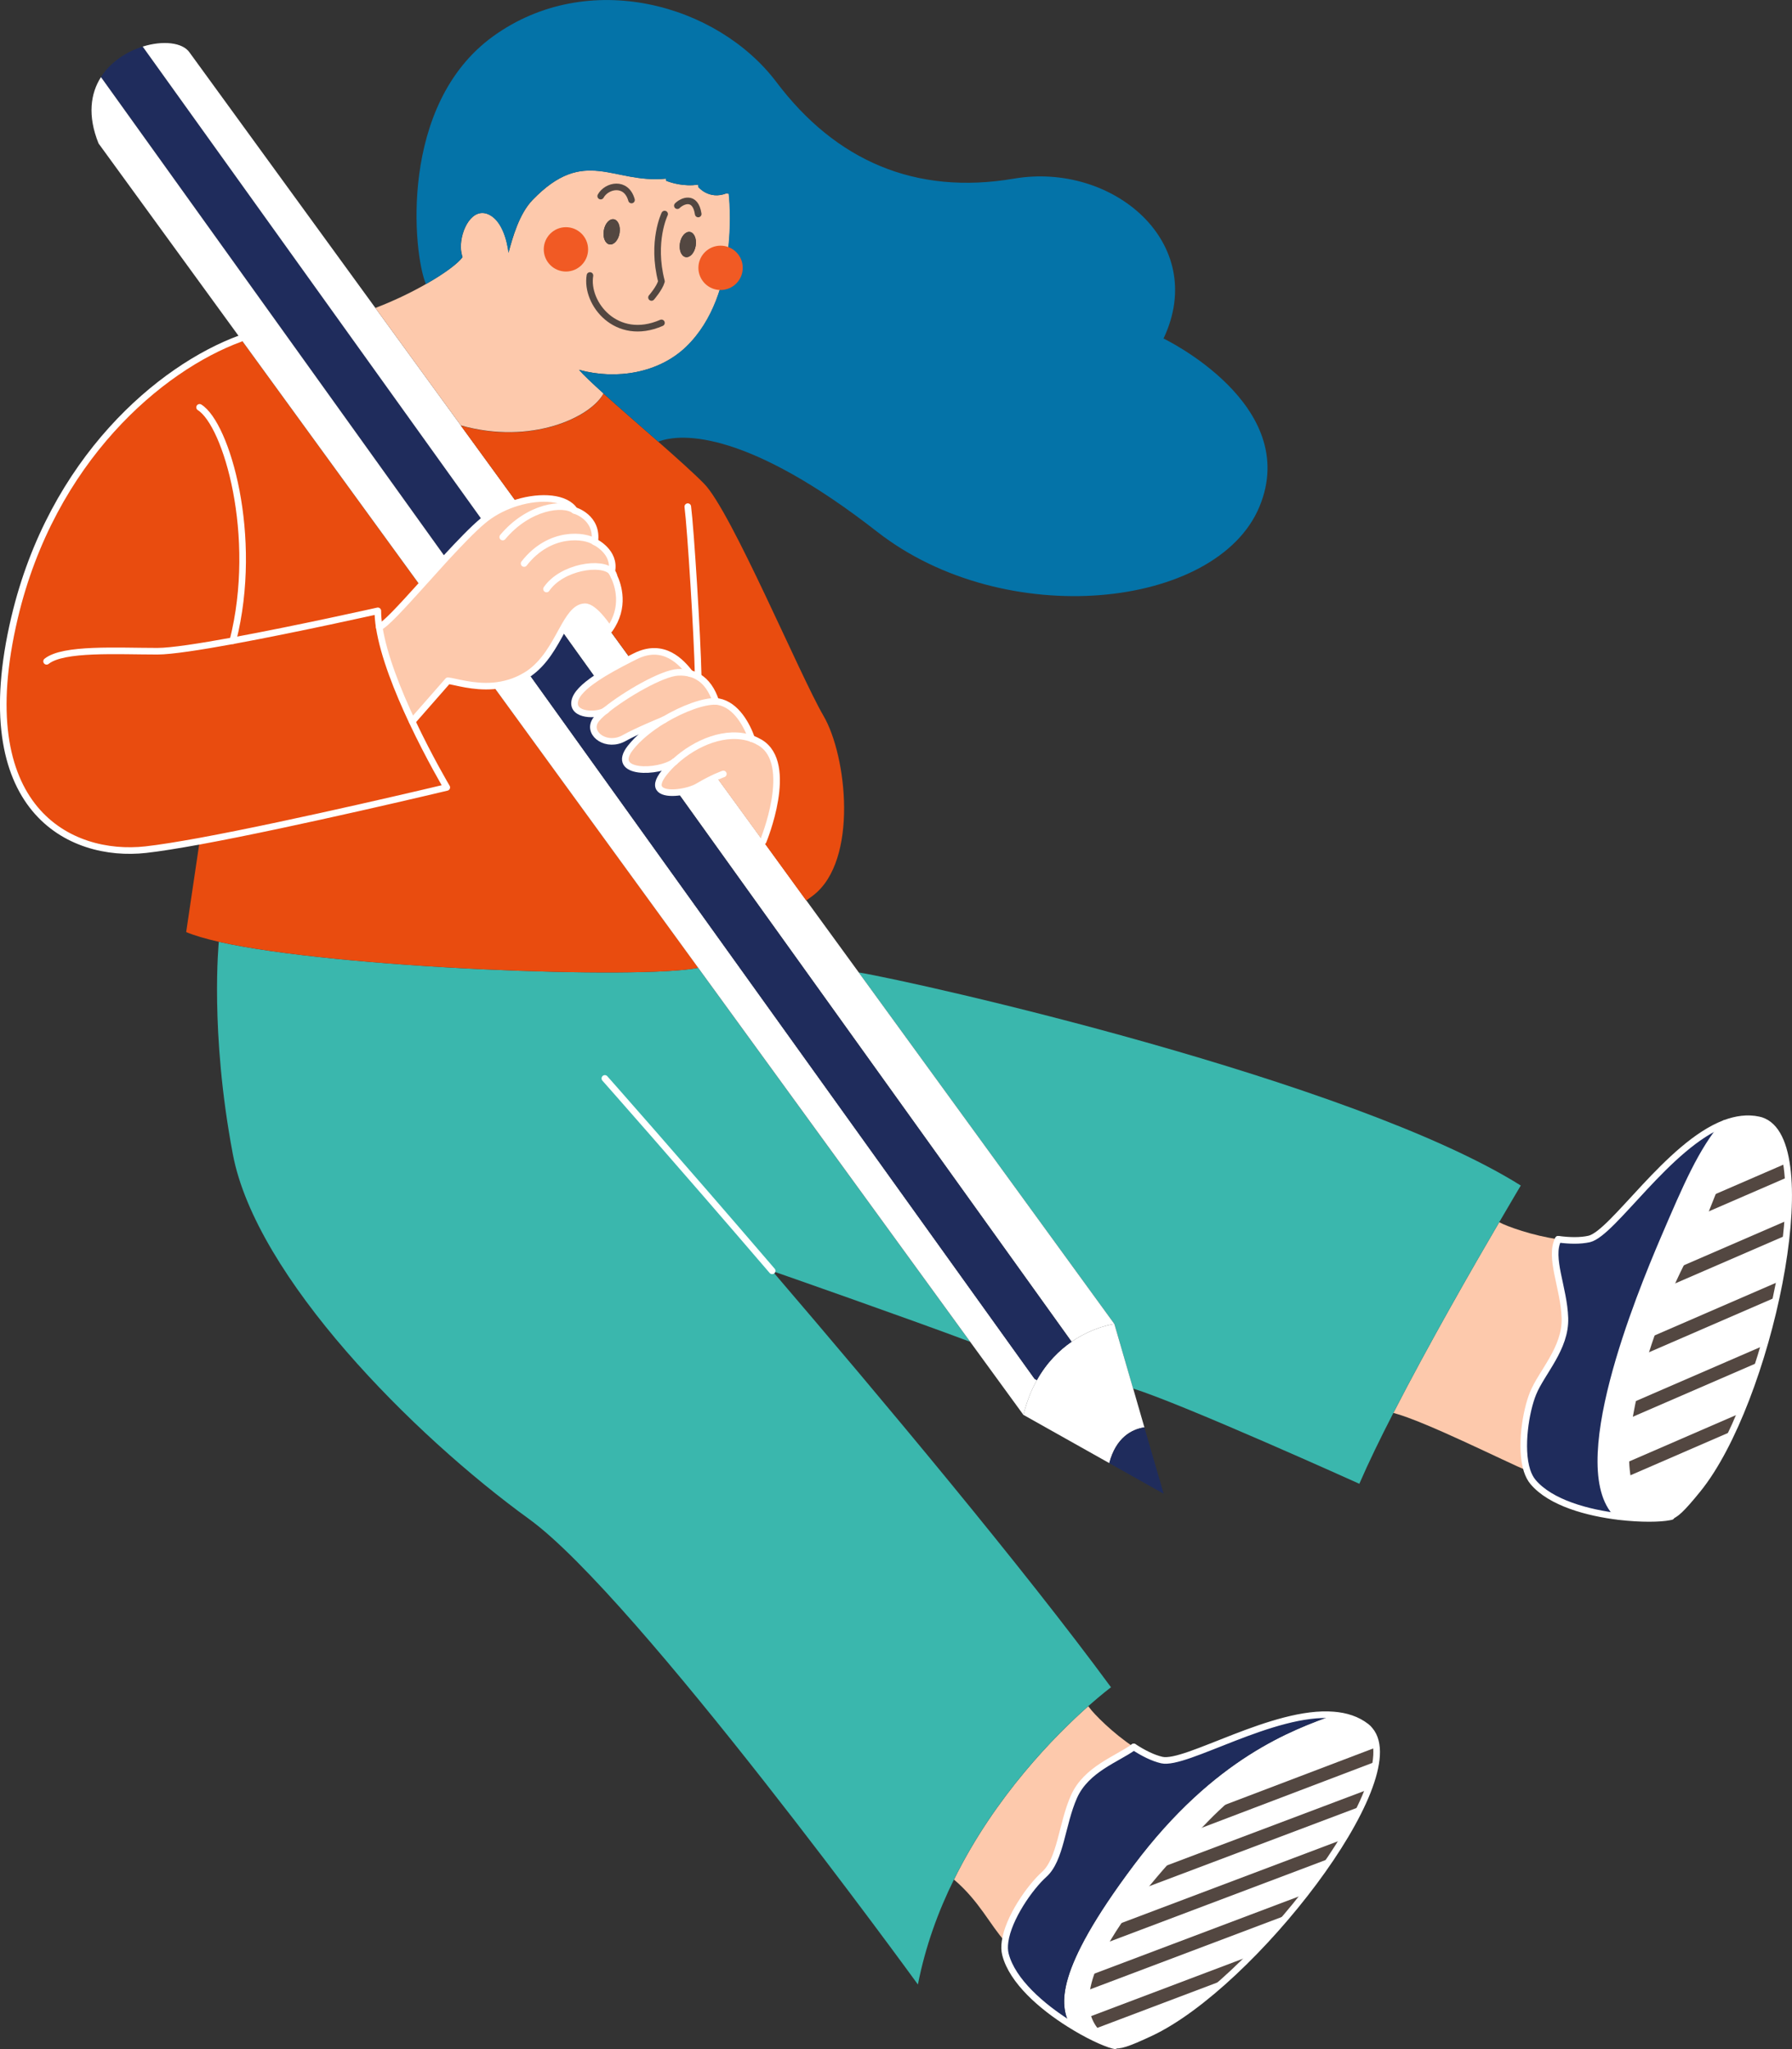 <?xml version="1.0" encoding="UTF-8"?>
<svg id="_レイヤー_2" data-name="レイヤー 2" xmlns="http://www.w3.org/2000/svg" xmlns:xlink="http://www.w3.org/1999/xlink" viewBox="0 0 271.62 310.52">
  <rect x="0" y="0" width="271.62" height="310.52" fill="#333333" stroke="none"/>
  <defs>
    <style>
      .cls-1, .cls-2, .cls-3, .cls-4 {
        fill: none;
      }

      .cls-5 {
        fill: #f15a24;
      }

      .cls-6 {
        fill: #0473a8;
      }

      .cls-2, .cls-3 {
        stroke: #534741;
      }

      .cls-2, .cls-3, .cls-4 {
        stroke-linecap: round;
        stroke-linejoin: round;
      }

      .cls-7 {
        fill: #534741;
      }

      .cls-8 {
        fill: #fdc9ac;
      }

      .cls-9 {
        fill: #e94c0f;
      }

      .cls-10 {
        fill: #fff;
      }

      .cls-3 {
        stroke-width: 2px;
      }

      .cls-4 {
        stroke: #fff;
      }

      .cls-11 {
        fill: #3ab7ad;
      }

      .cls-12 {
        fill: #1f2c5c;
      }

      .cls-13 {
        clip-path: url(#clippath);
      }
    </style>
    <clipPath id="clippath">
      <path class="cls-1" d="M207.64,262.22c6.3,7.47-17.86,38.64-33.25,45.86-3.51,1.64-4.76,2.05-5.65,1.79-.48-.13-.86-.46-1.42-.88-8.83-6.69,5.44-23.12,15.6-33.49,7.44-7.61,21.12-16.55,24.7-13.28h0ZM267.32,169.97c-4.64-1.41-7.02,11.3-12.07,20.68-5.06,9.39-14.73,36.81-3.86,38.98.68.14,1.16.26,1.65.17.91-.16,1.87-1.07,4.3-4.07,10.72-13.2,18.91-51.79,9.98-55.77h0Z"/>
    </clipPath>
  </defs>
  <g id="_デザイン" data-name="デザイン">
    <g>
      <g>
        <g>
          <path class="cls-10" d="M207.08,261.66c.21.16.4.35.55.55-3.58-3.26-17.26,5.68-24.7,13.28-10.15,10.37-24.43,26.8-15.6,33.49.56.42.94.74,1.42.88l-.02.09c-1.36-.35-3.94-1.54-6.66-3.26-1.31-2.81-2.45-7.76,9.79-24.06,12.23-16.3,24.12-20.49,30.28-22.73h0c1.87.14,3.56.67,4.95,1.75Z"/>
          <path class="cls-8" d="M165.07,258.72c.72,1.01,3.63,3.97,6.78,6.03-2.49,1.81-7.2,3.35-9.05,7.52-1.86,4.18-1.99,9.52-4.54,11.81-2.14,1.93-5.42,6.61-5.91,10.16-2.28-2.52-3.91-6.13-7.75-9.4,6.23-12.66,15.39-21.87,20.34-26.26l.13.14Z"/>
          <path class="cls-10" d="M207.64,262.22c6.3,7.47-17.86,38.64-33.25,45.86-3.51,1.64-4.76,2.05-5.65,1.79-.48-.13-.86-.46-1.42-.88-8.83-6.69,5.44-23.12,15.6-33.49,7.44-7.61,21.12-16.55,24.7-13.28h0Z"/>
          <path class="cls-12" d="M202.14,259.9h0c-6.16,2.24-18.05,6.43-30.28,22.74-12.23,16.3-11.09,21.25-9.79,24.06-4.15-2.61-8.63-6.47-9.67-10.52-.15-.58-.16-1.23-.06-1.94.49-3.56,3.77-8.24,5.91-10.16,2.55-2.28,2.68-7.63,4.54-11.81,1.86-4.17,6.57-5.71,9.05-7.52,1.43.94,2.91,1.68,4.25,1.99,3.6.82,16.95-7.59,26.04-6.83Z"/>
          <path class="cls-12" d="M261.42,170.24h0c-3.53,4.21-5.73,9.32-9.26,17.56-3.52,8.25-14.69,35.28-6.69,42.03h0c-4.83-.56-10.45-2.08-13.11-5.24-.39-.46-.69-1.05-.91-1.72-1.11-3.43-.18-9.06.91-11.71,1.29-3.18,4.98-6.84,4.83-11.41-.14-4.57-2.45-9.21-1.01-11.94,1.7.23,3.35.26,4.69-.04,3.6-.85,12-14.27,20.54-17.52Z"/>
          <path class="cls-10" d="M267.32,169.96c8.93,3.98.73,42.57-9.98,55.77-2.44,3-3.4,3.9-4.3,4.07-.49.09-.97-.03-1.65-.17-10.87-2.17-1.19-29.59,3.86-38.98,5.05-9.38,7.43-22.08,12.07-20.68h0Z"/>
          <path class="cls-10" d="M267.32,169.96h0c-4.64-1.4-7.02,11.31-12.07,20.69-5.06,9.39-14.73,36.81-3.86,38.98.68.14,1.16.26,1.65.17v.09c-1.39.28-4.29.33-7.56-.05h0c-8-6.76,3.17-33.79,6.69-42.04,3.53-8.24,5.73-13.35,9.26-17.55h0c1.72-.66,3.46-.91,5.15-.54.25.05.51.13.74.24Z"/>
          <path class="cls-8" d="M237.2,199.74c.14,4.57-3.54,8.23-4.83,11.41-1.09,2.65-2.02,8.29-.91,11.71-3.14-1.27-15.38-7.46-20.26-8.74,5.31-10.35,12.08-22.14,16.04-28.9,1.1.61,5.14,2.07,8.95,2.58-1.44,2.73.87,7.37,1.01,11.94Z"/>
          <path class="cls-11" d="M227.24,185.22c-3.96,6.76-10.73,18.56-16.04,28.9-2.01,3.9-3.8,7.6-5.16,10.74,0,0-26.86-12.13-34.29-14.43l-2.84-9.79-38.75-53.27c8.99,1.49,74.86,16.31,100.35,32.29,0,0-1.27,2.13-3.27,5.56Z"/>
          <path class="cls-10" d="M171.76,210.43l1.7,5.88c-1.87.26-4.32,1.53-5.32,5.42l-13.01-7.31c.5-2.05,1.2-3.79,2.04-5.28,1.5-2.69,3.41-4.54,5.26-5.81,3.35-2.3,6.48-2.69,6.48-2.69l2.84,9.79Z"/>
          <path class="cls-12" d="M173.46,216.32l2.92,10.05-8.24-4.63c1-3.9,3.46-5.16,5.32-5.42Z"/>
          <path class="cls-8" d="M108.91,106.34c2.7.51,4.3,3.57,5.03,5.61-3.82-1.37-8.48.57-11.65,3.47-.01.01-.02.01-.03.02-2.39,1.77-9.87,1.96-6.7-2.1,1.22-1.57,3.08-3.04,5.06-4.23.02,0,.04-.02.04-.02,2.92-1.74,6.09-2.87,7.85-2.78.15,0,.29.02.41.04Z"/>
          <path class="cls-11" d="M117.05,192.6c16.76,19.56,38.02,44.97,51.35,63.1,0,0-1.35,1-3.47,2.88-4.94,4.39-14.11,13.6-20.34,26.26-2.39,4.82-4.33,10.15-5.46,15.9,0,0-42.61-58.71-58.93-70.53-17.59-12.74-41.4-36.7-44.91-55.31-3.52-18.61-2.12-32.17-2.12-32.17,17.99,4.05,64.07,5.71,72.65,3.94l41.22,56.67c-9.51-3.57-29.38-10.52-30-10.73Z"/>
          <path class="cls-10" d="M130.16,147.37l38.75,53.27s-3.13.39-6.48,2.69l-59.72-83.26c1.17-.12,2.42-.49,3.13-.92,1.06-.64,2.05-1.12,2.75-1.44l7.1,9.76,6.51,8.96,7.96,10.93Z"/>
          <path class="cls-8" d="M91.77,107.67c2.9-2.38,8.62-5.7,11-5.79.67-.03,1.3.03,1.85.18h0c.44.11.84.29,1.2.5,1.26.75,2.13,2.06,2.67,3.72h0c-1.76-.08-4.93,1.05-7.85,2.79,0,0-.02.01-.04.02-.46.18-4.12,1.69-5.98,2.74-2.62,1.49-5.49-.54-4.48-2.48.22-.43.81-1.02,1.61-1.68h0Z"/>
          <path class="cls-8" d="M108.58,117.73c-.7.32-1.69.8-2.75,1.44-.71.43-1.96.8-3.13.92-2.19.23-4.13-.39-1.97-3.04.45-.56.96-1.1,1.52-1.61,0,0,.02,0,.03-.02,3.17-2.9,7.83-4.83,11.65-3.47.44.15.86.35,1.26.59,5.36,3.18.48,14.95.48,14.95l-7.1-9.76Z"/>
          <path class="cls-10" d="M92.36,95.43l3.19,4.38c-1.89.96-3.75,1.96-5.25,2.98l-5.16-7.19c1.1-1.99,2.05-3.59,3.49-3.63,1.52-.04,3.73,3.46,3.73,3.46Z"/>
          <path class="cls-9" d="M74.77,103.97l31.07,42.7c-8.58,1.77-54.66.11-72.65-3.94-2.06-.47-3.74-.96-4.97-1.48l2.04-13.77c14.59-2.68,37.47-8.15,37.47-8.15,0,0-2.62-4.41-5.24-9.97l5.41-6.17c1.11.11,3.78,1.03,6.87.78Z"/>
          <path class="cls-8" d="M92.72,86.65s0,.04,0,.06c0,0,.14.22.34.62.64,1.35,1.76,4.69-.68,8.09,0,0-2.21-3.5-3.73-3.46-1.44.04-2.39,1.64-3.49,3.63-1.2,2.18-2.59,4.83-4.99,6.49-.12.08-.24.16-.38.24-1.68,1.04-3.41,1.49-5.02,1.63-3.09.25-5.76-.66-6.87-.78l-5.41,6.17c-2.17-4.61-4.33-10-5-14.32.87-.31,3.36-3.03,6.25-6.23,1.24-1.38,2.56-2.84,3.84-4.25,2.09-2.26,4.1-4.36,5.61-5.62.16-.14.33-.26.48-.39,1.39-1.06,3.03-1.86,4.7-2.37,3.67-1.11,7.44-.82,8.73,1.17,0,0,3.58,1.02,3.06,4.76,0,0,3.21,1.51,2.57,4.53Z"/>
          <path class="cls-10" d="M156.82,208.96l.35.19c-.84,1.49-1.54,3.23-2.04,5.28l-8.08-11.09-41.22-56.67-31.07-42.7c1.61-.14,3.33-.59,5.02-1.63.13-.08.25-.16.38-.24l76.66,106.86Z"/>
          <path class="cls-12" d="M102.7,120.08l59.72,83.26c-1.84,1.27-3.76,3.12-5.26,5.81l-.35-.19-76.66-106.86c2.4-1.66,3.78-4.31,4.99-6.49l5.16,7.19c-1.76,1.18-3.02,2.37-3.21,3.5-.38,2.15,3.31,2.23,4.67,1.4-.81.66-1.39,1.25-1.61,1.68-1.02,1.94,1.86,3.97,4.48,2.48,1.87-1.05,5.53-2.56,5.98-2.74-1.98,1.19-3.83,2.66-5.06,4.23-3.17,4.06,4.31,3.87,6.7,2.1-.56.51-1.07,1.05-1.52,1.61-2.16,2.65-.22,3.27,1.97,3.04Z"/>
          <path class="cls-8" d="M104.62,102.07c-.55-.15-1.17-.21-1.85-.18-2.39.09-8.11,3.42-11,5.79h0c-1.36.85-5.05.76-4.67-1.39.19-1.13,1.45-2.31,3.21-3.5,1.5-1.02,3.36-2.02,5.25-2.98.24-.12.48-.23.71-.36,4.32-2.16,7,.89,8.35,2.61Z"/>
          <path class="cls-9" d="M57.48,95.04c.66,4.32,2.82,9.72,5,14.32,2.62,5.56,5.24,9.97,5.24,9.97,0,0-22.88,5.46-37.47,8.15-3.24.59-6.08,1.05-8.16,1.28-11.47,1.27-26.76-6.12-19.88-35.17,5.67-23.94,22.07-37.85,34.23-42.29l27.29,37.51c-2.89,3.2-5.38,5.92-6.25,6.23Z"/>
          <path class="cls-12" d="M21.63,7.06l51.56,71.88c-1.51,1.25-3.52,3.35-5.61,5.62L15.3,11.68c1.48-2.32,3.91-3.87,6.33-4.62Z"/>
          <path class="cls-10" d="M69.84,64.48l8.52,11.71c-1.67.51-3.31,1.3-4.7,2.37-.15.12-.32.24-.48.39L21.63,7.06c3.03-.95,6.04-.65,7.1.89l28.17,38.72,12.95,17.8Z"/>
          <path class="cls-10" d="M15.3,11.68l52.28,72.88c-1.29,1.41-2.6,2.87-3.84,4.25l-27.29-37.51L14.94,21.74c-1.71-4.23-1.21-7.59.36-10.05Z"/>
          <path class="cls-9" d="M105.83,102.57c-.37-.21-.76-.39-1.2-.49h0c-1.35-1.73-4.03-4.78-8.35-2.62-.24.12-.47.23-.71.36l-3.19-4.38c2.45-3.41,1.33-6.75.68-8.09-.03-.26-.14-.49-.33-.68.64-3.02-2.57-4.53-2.57-4.53.52-3.74-3.06-4.76-3.06-4.76-1.28-1.99-5.06-2.28-8.73-1.17l-8.52-11.71c10.66,3,19.68-1.21,21.63-4.85,2.38,2.14,5.46,4.8,8.32,7.31,2.82,2.48,5.42,4.81,6.93,6.35,4.15,4.25,14.52,29.06,18.09,35.17,3.57,6.12,5.27,21.92-1.53,27.19l-1.09.8-6.51-8.96s4.88-11.77-.48-14.95c-.41-.24-.83-.44-1.26-.59-.72-2.04-2.32-5.1-5.03-5.61-.12-.02-.25-.04-.41-.04h0c-.54-1.67-1.41-2.98-2.67-3.73Z"/>
          <path class="cls-8" d="M87.78,56.05c.63.74,1.99,2.02,3.7,3.57-1.96,3.64-10.97,7.85-21.63,4.85l-12.95-17.8c2.89-1.11,5.53-2.4,7.68-3.63,2.85-1.62,4.87-3.15,5.53-4.07-.15-.5-.24-.99-.25-1.45-.07-2.62,1.73-6.24,4.28-4.99s2.94,5.78,2.94,5.78c.64-2.4,1.64-5.93,3.65-8.01,7.92-8.2,12.13-2.44,20.23-3.23l.03.32c.77.33,2.75.91,4.83.59l.07.39s1.6,1.94,4.21.94l.38.05s1.87,15.18-6.46,23.19c-4.1,3.94-10.48,5.07-16.22,3.5ZM105.44,37.26c.18-1.05-.21-2-.87-2.11-.66-.1-1.34.66-1.51,1.71-.17,1.05.21,1.99.87,2.1.66.11,1.34-.65,1.51-1.7ZM93.9,35.33c.17-1.05-.21-1.99-.87-2.1-.66-.11-1.34.65-1.51,1.7-.18,1.06.21,2,.87,2.11.66.1,1.34-.65,1.51-1.71Z"/>
          <path class="cls-7" d="M104.58,35.15c.65.11,1.05,1.06.87,2.11-.17,1.05-.85,1.81-1.51,1.7-.65-.11-1.04-1.05-.87-2.1.17-1.05.85-1.81,1.51-1.71Z"/>
          <path class="cls-7" d="M93.04,33.23c.65.11,1.04,1.05.87,2.1-.17,1.06-.85,1.81-1.51,1.71-.65-.11-1.05-1.05-.87-2.11.17-1.05.85-1.81,1.51-1.7Z"/>
          <path class="cls-6" d="M100.94,27.08c-8.1.8-12.31-4.96-20.23,3.23-2.01,2.08-3.01,5.62-3.65,8.01,0,0-.39-4.53-2.94-5.78s-4.35,2.37-4.28,4.99c0,.46.1.95.25,1.45-.65.92-2.67,2.45-5.53,4.07-1.95-4.59-4.17-27.19,10.2-37.56,14.37-10.36,33.97-4.92,42.94,6.97,8.97,11.89,21.04,17.16,35.99,14.61,14.96-2.55,29.55,9.72,22.67,24.23,0,0,20.96,10.02,14.54,25.48-6.45,15.54-38.57,18.93-57.94,3.81-19.37-15.12-29.49-15.09-33.18-13.66-2.86-2.51-5.94-5.17-8.32-7.31-1.71-1.55-3.07-2.82-3.7-3.57,5.74,1.57,12.12.44,16.22-3.5,8.33-8.01,6.46-23.19,6.46-23.19l-.38-.05c-2.61,1-4.21-.94-4.21-.94l-.07-.39c-2.08.32-4.06-.26-4.83-.59l-.03-.32Z"/>
        </g>
        <g class="cls-13">
          <g>
            <g>
              <line class="cls-3" x1="212.88" y1="264.24" x2="175.67" y2="278.39"/>
              <line class="cls-3" x1="210.21" y1="271.19" x2="171.72" y2="285.71"/>
              <line class="cls-3" x1="205.75" y1="278.99" x2="167.26" y2="293.52"/>
              <line class="cls-3" x1="201.28" y1="286.8" x2="162.79" y2="301.33"/>
              <line class="cls-3" x1="190.81" y1="296.99" x2="165.07" y2="306.72"/>
            </g>
            <g>
              <line class="cls-3" x1="276.9" y1="174.73" x2="242.4" y2="189.69"/>
              <line class="cls-3" x1="276.22" y1="183.74" x2="241.72" y2="198.69"/>
              <line class="cls-3" x1="275.54" y1="192.74" x2="241.04" y2="207.7"/>
              <line class="cls-3" x1="274.86" y1="201.75" x2="240.37" y2="216.7"/>
              <line class="cls-3" x1="274.18" y1="210.75" x2="239.69" y2="225.71"/>
            </g>
          </g>
        </g>
        <path class="cls-2" d="M100.74,32.44s-2.04,4.18-.48,10.2c-.3,1.05-1.51,2.44-1.51,2.44"/>
        <path class="cls-2" d="M89.42,41.75c-.7,4.23,4.01,10.16,10.84,7.18"/>
        <path class="cls-2" d="M91.05,29.72c.89-1.63,3.87-2.29,4.67.59"/>
        <path class="cls-2" d="M102.67,31.17c.73-.73,2.72-1.62,3.16,1.26"/>
        <path class="cls-4" d="M36.44,51.3c-12.15,4.45-28.56,18.35-34.23,42.29-6.88,29.06,8.41,36.45,19.88,35.17,2.08-.23,4.91-.69,8.16-1.28,14.59-2.68,37.47-8.15,37.47-8.15,0,0-2.62-4.41-5.24-9.97-2.17-4.61-4.33-10-5-14.32-.14-.87-.21-1.7-.21-2.47,0,0-12.08,2.71-21.97,4.53-4.97.91-9.37,1.59-11.42,1.59-6.12,0-14.27-.51-16.82,1.53"/>
        <path class="cls-4" d="M30.25,61.73c4.08,2.55,9.06,19.49,5.05,35.37"/>
        <path class="cls-4" d="M57.48,95.04c.87-.31,3.36-3.03,6.25-6.23,1.24-1.38,2.56-2.84,3.84-4.25,2.09-2.26,4.1-4.36,5.61-5.62.16-.14.33-.26.48-.39,1.39-1.06,3.03-1.86,4.7-2.37,3.67-1.11,7.44-.82,8.73,1.17,0,0,3.58,1.02,3.06,4.76,0,0,3.21,1.51,2.57,4.53,0,.02,0,.04,0,.06,0,0,.14.22.34.62.64,1.35,1.76,4.69-.68,8.09,0,0-2.21-3.5-3.73-3.46-1.44.04-2.39,1.64-3.49,3.63-1.2,2.18-2.59,4.83-4.99,6.49-.12.08-.24.16-.38.24-1.68,1.04-3.41,1.49-5.02,1.63-3.09.25-5.76-.66-6.87-.78l-5.41,6.17"/>
        <path class="cls-4" d="M93.05,87.33c-.03-.26-.14-.49-.33-.68-1.49-1.67-7.59-.74-9.88,2.61"/>
        <path class="cls-4" d="M90.15,82.12c-1.36-1.02-6.8-1.75-10.71,3.28"/>
        <path class="cls-4" d="M87.09,77.36c-1.68-1.31-7-.62-10.89,4.03"/>
        <path class="cls-4" d="M102.25,115.43c-.56.51-1.07,1.05-1.52,1.61-2.16,2.65-.22,3.27,1.97,3.04,1.17-.12,2.42-.49,3.13-.92,1.06-.64,2.05-1.12,2.75-1.44.65-.28,1.06-.43,1.06-.43"/>
        <path class="cls-4" d="M115.68,127.48s4.88-11.77-.48-14.95c-.41-.24-.83-.44-1.26-.59-3.82-1.37-8.48.57-11.65,3.47"/>
        <path class="cls-4" d="M100.61,109.1c-1.98,1.19-3.83,2.66-5.06,4.23-3.17,4.06,4.31,3.87,6.7,2.1,0,0,.02,0,.03-.02"/>
        <path class="cls-4" d="M113.94,111.95c-.72-2.04-2.32-5.1-5.03-5.61-.12-.02-.25-.04-.41-.04-1.76-.09-4.93,1.04-7.85,2.78"/>
        <path class="cls-4" d="M91.76,107.68c-.81.66-1.39,1.25-1.61,1.68-1.02,1.94,1.86,3.97,4.48,2.48,1.87-1.05,5.53-2.56,5.98-2.74.02,0,.04-.02.04-.02"/>
        <path class="cls-4" d="M104.62,102.07c-.55-.15-1.17-.21-1.85-.18-2.39.09-8.11,3.42-11,5.79"/>
        <path class="cls-4" d="M108.5,106.29c-.54-1.66-1.41-2.97-2.67-3.72-.37-.21-.76-.39-1.2-.49"/>
        <path class="cls-4" d="M104.63,102.08h0c-1.35-1.73-4.03-4.78-8.35-2.62-.24.12-.47.23-.71.36-1.89.96-3.75,1.96-5.25,2.98-1.76,1.18-3.02,2.37-3.21,3.5-.38,2.15,3.31,2.23,4.67,1.4h0s.08-.06.12-.09"/>
        <path class="cls-4" d="M104.25,76.78c.43,3.3,1.45,19.46,1.58,25.78h0"/>
        <path class="cls-4" d="M91.68,163.43s11.03,12.45,25.36,29.16"/>
        <path class="cls-4" d="M236.19,187.8c1.7.23,3.35.26,4.69-.04,3.6-.85,12-14.27,20.54-17.52,1.72-.65,3.46-.9,5.15-.53.25.05.51.13.74.24,8.93,3.98.73,42.57-9.98,55.77-2.44,3-3.4,3.9-4.3,4.07-.49.09-.97-.03-1.65-.17-10.87-2.17-1.19-29.59,3.86-38.98,5.05-9.38,7.43-22.08,12.07-20.68"/>
        <path class="cls-4" d="M253.32,229.83c-.08.02-.17.04-.28.06-1.4.28-4.3.33-7.56-.05-4.83-.57-10.45-2.09-13.11-5.25-.39-.46-.69-1.05-.91-1.72-1.11-3.43-.18-9.06.91-11.71,1.29-3.18,4.98-6.84,4.83-11.41-.14-4.57-2.45-9.21-1.01-11.94"/>
        <path class="cls-4" d="M171.85,264.74c1.43.94,2.91,1.68,4.25,1.99,3.6.82,16.95-7.59,26.04-6.83,1.87.15,3.56.68,4.95,1.76.21.16.4.35.55.55h0c6.3,7.47-17.86,38.64-33.25,45.86-3.51,1.64-4.76,2.05-5.65,1.79-.48-.13-.86-.46-1.42-.88-8.83-6.69,5.44-23.12,15.6-33.49,7.44-7.61,21.12-16.55,24.7-13.28"/>
        <path class="cls-4" d="M168.99,310.02c-.08-.02-.17-.04-.26-.06-1.36-.35-3.94-1.54-6.66-3.26-4.15-2.61-8.63-6.47-9.67-10.52-.15-.58-.16-1.23-.06-1.94.49-3.56,3.77-8.24,5.91-10.16,2.55-2.28,2.68-7.63,4.54-11.81,1.86-4.17,6.57-5.71,9.05-7.52,0,0,0,0,0,0"/>
        <path class="cls-4" d="M261.42,170.25c-3.53,4.2-5.73,9.31-9.26,17.55-3.52,8.25-14.69,35.28-6.69,42.03"/>
      </g>
      <circle class="cls-5" cx="109.22" cy="40.59" r="3.36"/>
      <circle class="cls-5" cx="85.78" cy="37.79" r="3.36"/>
    </g>
  </g>
</svg>